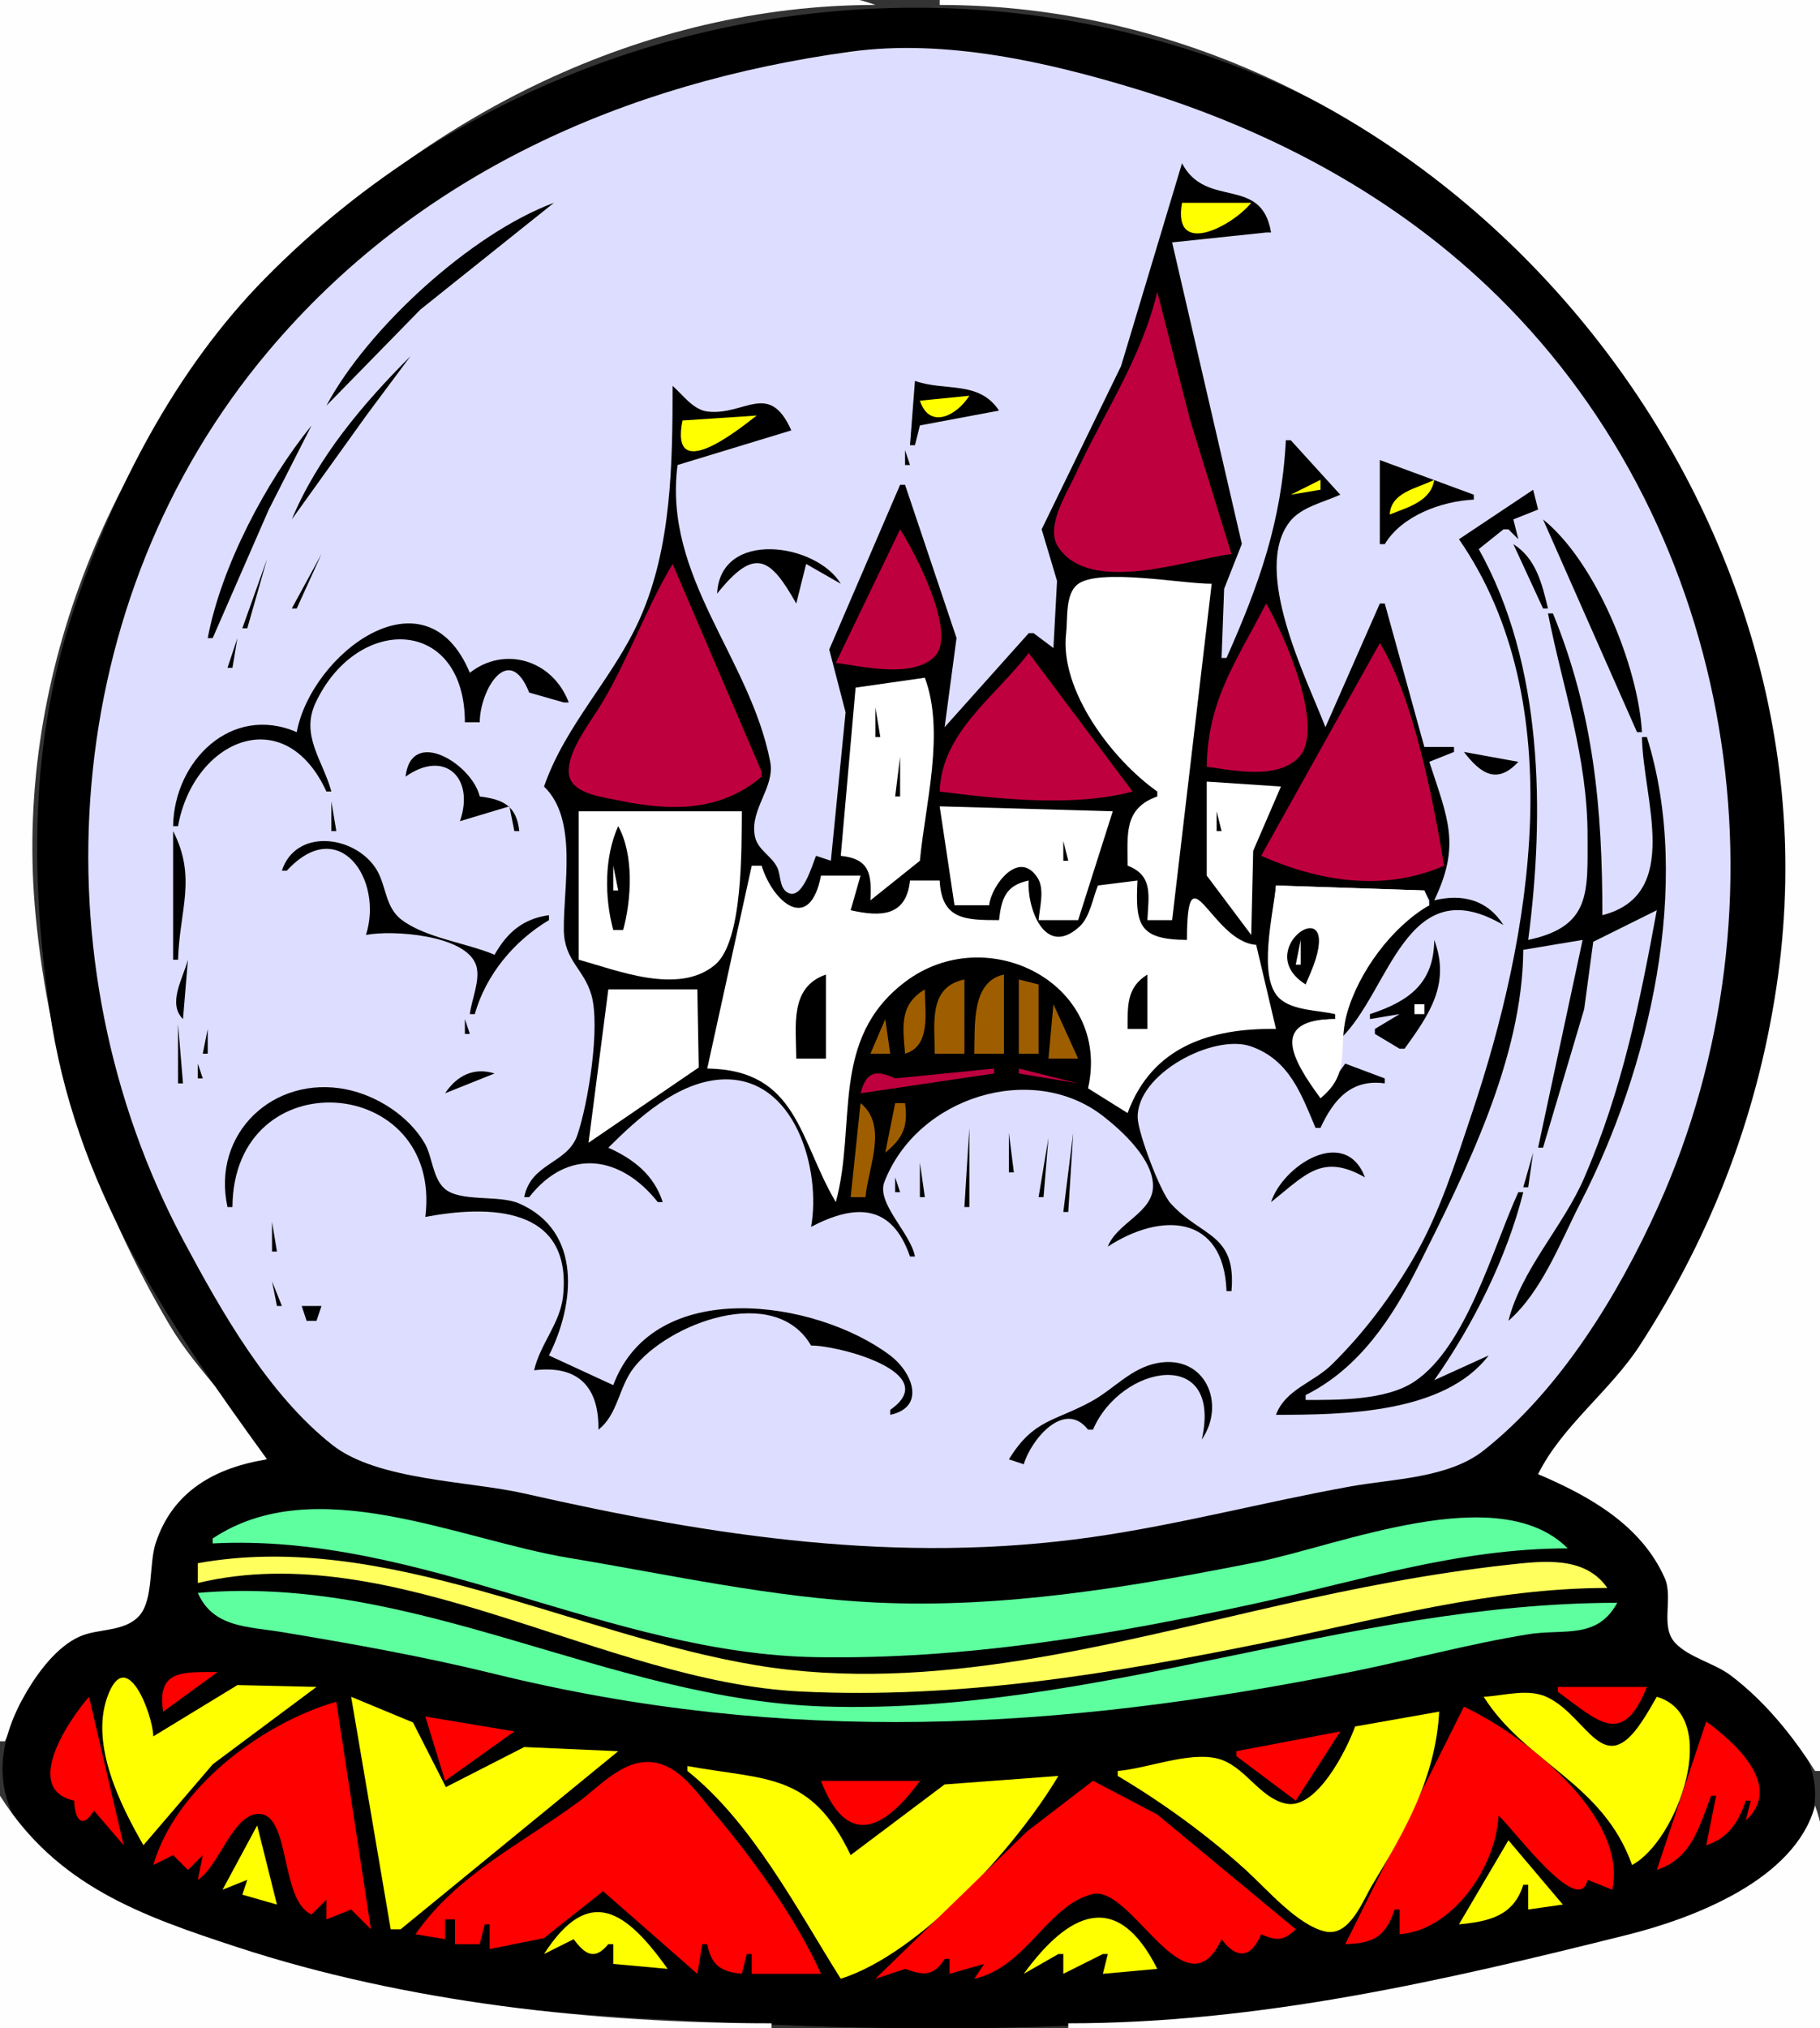 <?xml version="1.0" standalone="yes"?>
<svg xmlns="http://www.w3.org/2000/svg" width="368" height="410">
<rect width="100%" height="100%" fill="#333333" stroke="none"/>
<path style="fill:#fefefe; stroke:none;" d="M0 0L0 352L1 352C4.176 344.516 8.603 335.318 16.116 331.264C19.772 329.291 25.245 330.237 28.282 327.166C31.265 324.15 30.321 316.097 31.793 311.997C35.479 301.726 44.015 297.357 54 295C49.127 285.288 40.016 277.491 34.383 268C19.21 242.434 10.023 214.622 7.197 185C-1.793 90.74 83.386 1.012 177 1C162.398 -4.457 138.628 0 123 0L0 0z"/>
<path style="fill:#000000; stroke:none;" d="M54 295C43.55 296.668 34.898 301.408 31.461 312C30.124 316.122 31.022 323.223 28.273 326.482C25.348 329.951 19.932 329.119 16.116 330.814C11.592 332.823 7.809 337.86 5.367 342.01C-17.071 380.153 44.144 393.819 70 400.208C95.992 406.631 124.354 407.782 151 409.059C213.094 412.037 277.43 408.82 337 389.288C341.792 387.717 346.453 384.988 351 382.793C354.284 381.208 357.275 379.255 359.972 376.79C374.856 363.186 363.531 347.596 350 337.981C346.673 335.617 341.338 334.602 338.744 331.425C336.056 328.133 338.443 322.881 337.027 319C333.094 308.22 321.409 301.161 311 298C316.753 289.823 324.427 283.258 330.2 275C344.637 254.352 354.095 230.793 358.249 206C362.089 183.08 362.136 157.711 356.747 135C352.314 116.316 344.609 99.256 334.429 83C272.452 -15.971 133.168 -24.581 53.568 56.305C35.517 74.648 23.075 98.749 15 123C6.111 149.695 6.093 176.47 10 204C15.067 239.711 33.406 266.63 54 295z"/>
<path style="fill:#fefefe; stroke:none;" d="M190 0L190 1C290.385 1.002 373.079 98.497 359.557 197C355.821 224.219 346.496 248.959 331.541 272C325.596 281.158 315.749 288.339 311 298C321.246 302.347 331.859 308.269 336.605 319C338.39 323.036 335.611 328.814 338.721 332.11C341.546 335.104 346.666 336.189 350 338.721C356.85 343.923 362.415 350.779 367 358L368 358L368 0L190 0z"/>
<path style="fill:#ddddff; stroke:none;" d="M172 10.443C126.46 16.694 84.477 35.12 54.249 71.003C12.055 121.091 6.768 194.155 37.212 251C44.866 265.292 54.27 281.893 67.196 292.09C76.32 299.287 94.805 299.356 106 301.898C144.163 310.566 181.823 316.319 221 310.695C238.473 308.186 255.637 303.619 273 300.489C281.71 298.919 292.853 298.84 299.997 293.204C315.433 281.026 327.246 261.691 335.228 244C362.801 182.893 351.236 107.624 302.99 60.027C282.533 39.846 257.191 26.374 230 18.075C211.84 12.532 191.146 7.815 172 10.443z"/>
<path style="fill:#000000; stroke:none;" d="M239 33L226.677 74L210.62 107L213.73 117.432L213 131L209 128L208 128L191 147L193.408 128.973L183 98L182 98L167.672 131.295L170.975 144.003L168 174L165 173C164.276 174.7 162.112 182.575 158.997 180.263C157.589 179.219 157.863 176.761 157.132 175.31C155.892 172.85 153.127 171.816 152.606 168.903C151.641 163.51 156.728 159.117 155.738 154C151.661 132.928 134.045 116.637 137 94L160 87C155.497 76.899 150.59 84.048 143.087 83.194C140.174 82.862 138.054 79.814 136 78C135.968 93.691 135.846 110.458 129.401 125C124.041 137.092 114.398 146.329 110 159C116.903 165.602 113.888 179.117 114.004 188C114.085 194.206 118.087 195.866 119.585 201.142C121.424 207.618 118.912 223.134 116.726 229.494C114.739 235.277 107.346 235.039 106 242L107 242C114.92 231.868 125.615 233.646 133 243L134 243C132.231 237.516 128.15 234.318 123 232C128.952 226.086 137.044 218.636 146 218.209C160.866 217.5 166.064 236.629 164 248C172.889 243.353 180.31 243.281 184 254L185 254C184.14 249.256 177.158 243.238 178.815 238.941C185.473 221.679 208.734 214.533 222.997 225.578C226.901 228.602 233.341 234.491 233.13 239.986C232.928 245.21 225.791 247.255 224 252C234.616 245.042 247.43 245.342 248 261L249 261C250.033 249.253 242.967 250.155 236.714 243.274C234.57 240.915 230.146 229.101 230.039 226C229.729 217.105 245.427 208.838 253 211.54C260.742 214.303 263.102 221.159 266 228L267 228C269.653 222.227 273.247 218.074 280 219L280 218L272 215L267 222C262.803 214.09 256.531 206.115 270 206L270 205C266.651 204.041 262.243 204.037 259.412 201.83C254.017 197.623 257.696 184.804 258 179L288 180L289 182L289 183C279.053 186.928 272.476 199.916 271 210C281.053 200.506 284.24 175.343 304 187C300.781 181.909 295.717 180.611 290 182C295.369 170.816 292.788 165.582 289 154L294 152L294 151L288 151L280 122L279 122L268 147C264.253 137.274 253.004 115.264 260.845 105.382C263.145 102.482 267.75 101.488 271 100L261 89L260 89C259.137 105.479 254.575 118.167 248 133L247 133L247.517 119.027L251.099 109.941L237 49L256 47L257 47C255.104 35.359 243.881 42.355 239 33M66 82L85.01 62.571L112 41C95.296 47.175 74.32 66.383 66 82z"/>
<path style="fill:#ffff00; stroke:none;" d="M239 41C237.01 52.123 249.095 45.781 253 41L239 41z"/>
<path style="fill:#bf003f; stroke:none;" d="M234 59C230.731 72.632 223.142 83.492 217.419 96C215.732 99.688 211.301 106.501 213.941 110.538C220.444 120.485 240.519 112.977 249 112L240.664 85L234 59z"/>
<path style="fill:#000000; stroke:none;" d="M83 72C73.409 81.611 64.266 92.367 59 105L74.063 84L83 72M185 77L184 90L185 90L186 86L202 83C197.933 76.848 191.119 79.171 185 77z"/>
<path style="fill:#ffff00; stroke:none;" d="M186 81C187.962 86.891 193.452 84.022 196 80L186 81z"/>
<path style="fill:#000000; stroke:none;" d="M65 83L64 85L65 83z"/>
<path style="fill:#ffff00; stroke:none;" d="M138 85C135.376 97.993 149.041 87.099 153 84L138 85z"/>
<path style="fill:#000000; stroke:none;" d="M63 86C53.754 97.405 44.739 114.49 42 129L43 129L54.351 103L63 86M183 91L183 94L184 94L183 91M279 93L279 110L280 110C283.417 104.255 291.529 101.287 298 101L298 100L279 93z"/>
<path style="fill:#ffff00; stroke:none;" d="M261 100L267 99L267 97L261 100M290 97C286.364 98.793 281.268 99.506 281 104C284.663 102.557 289.342 101.323 290 97z"/>
<path style="fill:#000000; stroke:none;" d="M310 99L295 109C317.901 142.115 309.533 189.546 297.636 225C294.376 234.714 291.161 245.067 286.002 254C281.448 261.886 275.797 269.444 269.304 275.822C265.526 279.533 259.897 280.857 258 286C271.568 286 292.029 285.771 301 274L290 279C297.807 267.946 304.709 254.177 308 241L307 241C301.89 252.131 296.515 272.3 285.969 279.293C280.22 283.105 270.664 282.986 264 283L264 282C274.773 276.65 281.517 266.443 286.751 256C296.379 236.79 307.873 213.945 308 192L320 190L311 232L312 232L320.314 204L322.15 190.378L335 184C331.539 202.853 327.984 220.304 320.371 238C316.093 247.944 307.648 256.525 305 267C311.811 261.06 315.551 250.953 319.64 243C333.467 216.101 342.304 178.744 333 149L332 149C332.169 161.389 340.227 180.841 324 185C324 163.456 322.238 144.138 314 124L313 124C316.029 139.401 321 152.952 321 169C321 180.438 321.724 187.292 309 190C312.357 164.287 312.025 134.242 299 111L304 107L305 107L307 109L306 105L311 103L310 99M312 105L331 148L332 148C331.209 134.531 322.579 113.496 312 105M58 106L59 107L58 106z"/>
<path style="fill:#bf003f; stroke:none;" d="M182 107L169 134C174.469 134.714 184.534 137.183 188.992 132.702C193.629 128.042 184.904 111.505 182 107z"/>
<path style="fill:#000000; stroke:none;" d="M57 108L58 109L57 108M145 120C152.639 110.43 155.752 112.71 161 122L163 114L170 118C165.026 109.762 145.637 106.964 145 120M306 110L312 123L313 123C311.788 117.955 310.571 112.881 306 110M55 111L56 112L55 111M65 112L59 123L60 123L65 112M54 113L49 127L50 127L54 113z"/>
<path style="fill:#bf003f; stroke:none;" d="M136 114C130.663 122.908 127.144 132.969 121.798 142C119.566 145.77 114.993 151.347 114.984 155.902C114.976 160.425 121.722 161.089 125 161.782C135.462 163.994 145.577 164.175 154 157L154 156L136 114z"/>
<path style="fill:#ffffff; stroke:none;" d="M234 160L234 161C227.178 163.422 228.001 168.636 228 175C233.244 176.965 232.222 181.162 232 186L237 186L245 118C239.26 118.067 222.054 114.76 217.845 118.153C215.348 120.165 215.907 125.144 215.569 128C214.205 139.487 224.842 153.556 234 160z"/>
<path style="fill:#bf003f; stroke:none;" d="M256 122C250.056 133.609 244.185 141.428 244 155C249.45 155.712 257.872 157.593 262.397 153.31C268.351 147.673 259.517 127.912 256 122z"/>
<path style="fill:#000000; stroke:none;" d="M58 124L59 125L58 124M57 126L58 127L57 126M60 148C46.824 142.295 35.216 153.765 35 167L36 167C39.117 149.606 57.506 141.539 66 160L67 160C65.297 153.699 60.68 148.67 63.84 142C72.341 124.051 93.956 124.733 94 146L97 146C97.057 139.369 102.926 129.687 107 140L114 142L115 142C111.716 133.333 101.942 130.527 95 136C85.983 114.417 62.921 132.257 60 148M48 129L46 135L47 135L48 129z"/>
<path style="fill:#bf003f; stroke:none;" d="M279 130L255 173C266.828 178.221 279.812 180.309 292 175C289.913 162.347 285.775 140.838 279 130M208 132C201.163 140.925 190.372 148.063 190 160C201.834 161.545 217.398 163.156 229 160L208 132z"/>
<path style="fill:#ffffff; stroke:none;" d="M187 137L173 139L170 173C175.851 173.627 176.269 176.657 176 182L186 174C187.05 162.704 191.128 148.045 187 137z"/>
<path style="fill:#000000; stroke:none;" d="M177 143L177 149L178 149L177 143M82 157C89.912 151.382 96.049 157.229 93 166L103 163L104 168L105 168C104.44 162.941 101.842 161.607 97 161C95.47 154.492 83.177 146.83 82 157M296 152C299.436 156.468 302.731 158.618 307 154L296 152M182 153L181 161L182 161L182 153z"/>
<path style="fill:#ffffff; stroke:none;" d="M244 158L244 177L253 189L253.39 172L259 159L244 158z"/>
<path style="fill:#000000; stroke:none;" d="M67 162L67 168L68 168L67 162z"/>
<path style="fill:#ffffff; stroke:none;" d="M190 163L193 183L200 183C200.412 179.083 205.971 171.537 209.791 177.439C211.28 179.74 210.214 183.461 210 186L218 186L225 164L190 163M117 164L117 194C124.86 196.158 137.225 201.221 144.588 195.023C150.323 190.196 149.903 171.11 150 164L117 164z"/>
<path style="fill:#000000; stroke:none;" d="M246 164L246 168L247 168L246 164M125 167C122.17 173.239 122.212 181.429 124 188L126 188C127.696 181.766 128.198 172.783 125 167M35 168L35 194L36 194C36.286 183.99 39.834 177.421 35 168M57 176L58 176C68.49 164.547 77.567 177.725 74 189C79.187 187.959 94.276 188.924 96.276 195.156C97.201 198.039 95.345 202.052 95 205L96 205C98.246 197.046 103.957 190.185 111 186L111 185C105.791 185.71 102.556 188.468 100 193C94.29 190.59 86.105 189.625 81.216 185.939C77.662 183.259 78.196 178.66 75.784 175.235C71.227 168.762 59.756 167.537 57 176M40 170L41 171L40 170M215 170L215 174L216 174L215 170M39 172L40 173L39 172z"/>
<path style="fill:#ffffff; stroke:none;" d="M124 175L124 180L125 180L124 175M152 175L143 216C161.308 216.261 161.566 230.465 169 243C173.295 227.213 167.705 210.08 183.003 198.49C199.583 185.931 224.764 198.876 220 220L228 225C232.955 211.465 244.902 207.806 258 208L254 191C244.892 190.319 240.014 170.885 240 190C230.254 189.937 229.538 186.955 230 178L222 179C220.96 181.528 220.378 185.368 218.31 187.273C211.127 193.892 207.592 183.176 208 178C203.403 178.96 202.49 181.56 202 186C195.147 185.995 190.405 185.921 190 178L184 178C183.237 185.243 178.164 185.386 172 184L174 177L166 177C163.733 188.745 156.309 182.469 154 175L152 175M258 179C257.526 184.432 254.154 197.639 258.717 201.83C261.426 204.317 266.57 204.206 270 205L270 206C256.746 206.037 261.079 213.992 267 222C273.336 216.858 270.433 211.89 272.321 205C274.622 196.601 281.473 187.298 289 183L288 180L258 179z"/>
<path style="fill:#000000; stroke:none;" d="M42 182L43 183L42 182M41.333 185.667L41.667 186.333L41.333 185.667M264 199C264.678 197.341 265.476 195.672 266.006 193.957C270.254 180.212 252.988 192.119 264 199M40.333 188.667L40.667 189.333L40.333 188.667z"/>
<path style="fill:#ffffff; stroke:none;" d="M263 190L262 195L263 195L263 190z"/>
<path style="fill:#000000; stroke:none;" d="M290 190C289.926 198.69 285.019 202.382 277 205L277 206L283 205L278 208L278 209L283 212L284 212C289.002 205.048 293.329 198.909 290 190M39.333 191.667L39.667 192.333L39.333 191.667M38 194C36.953 197.882 33.835 202.855 37 206L38 194M161 214L167 214L167 197C159.57 199.576 161 207.437 161 214z"/>
<path style="fill:#9e5e00; stroke:none;" d="M197 213L203 213L203 197C196.359 198.409 197.162 207.327 197 213z"/>
<path style="fill:#000000; stroke:none;" d="M228 208L232 208L232 197C227.746 199.639 228.013 203.34 228 208z"/>
<path style="fill:#9e5e00; stroke:none;" d="M189 213L195 213L195 198C187.636 199.514 189 206.926 189 213M206 198L206 213L210 213L210 199L206 198z"/>
<path style="fill:#ffffff; stroke:none;" d="M123 200L119 231L141.283 215.788L141 200L123 200z"/>
<path style="fill:#9e5e00; stroke:none;" d="M183 213C188.313 211.446 187 204.566 187 200C181.787 203.127 182.557 207.555 183 213M213 203L212 214L218 214L213 203z"/>
<path style="fill:#ffffff; stroke:none;" d="M286 203L286 205L288 205L288 203L286 203z"/>
<path style="fill:#000000; stroke:none;" d="M43 205L44 206L43 205M94 206L94 209L95 209L94 206z"/>
<path style="fill:#9e5e00; stroke:none;" d="M179 206L176 213L180 213L179 206z"/>
<path style="fill:#000000; stroke:none;" d="M36 207L36 219L37 219L36 207M42 208L41 213L42 213L42 208M94 213L95 214L94 213M40 215L40 218L41 218L40 215M90 221L100 217C95.812 215.681 92.348 217.447 90 221z"/>
<path style="fill:#bf003f; stroke:none;" d="M174 221L201 217L201 216L181 218C177.039 216.161 175.134 216.656 174 221M206 216L206 217L218 219L206 216z"/>
<path style="fill:#000000; stroke:none;" d="M46 244L47 244C47.195 213.966 89.6 217.125 86 246C98.458 243.65 115.766 243.518 113.851 262C113.278 267.527 109.215 271.654 108 277C116.907 275.907 121.133 280.34 121 289C124.934 285.931 125.082 280.495 128.077 276.578C135.003 267.519 156.619 259.305 164 272C169.272 271.925 190.866 277.434 180 285L180 286C187.24 284.464 184.552 277.413 179.926 273.947C164.931 262.709 132.227 257.887 124 280L111 274C116.199 263.675 117.789 248.914 104.997 243.287C100.836 241.457 92.969 243.089 89.834 240.223C87.444 238.039 87.447 233.794 85.841 231.06C82.6 225.544 76.2 221.451 70 220.211C55.341 217.279 42.732 229.093 46 244z"/>
<path style="fill:#9e5e00; stroke:none;" d="M186 226L191 222L186 226M174 223L172 242L175 242C175.566 235.914 179.592 227.499 174 223M181 223L179 233C182.666 230.006 183.615 227.686 183 223L181 223z"/>
<path style="fill:#000000; stroke:none;" d="M196 228L195 244L196 244L196 228M204 229L204 237L205 237L204 229M217 229L215 245L216 245L217 229M212 230L210 242L211 242L212 230M266 230L267 231L266 230M257 243C263.991 237.486 267.283 233.048 276 238C271.982 227.499 259.418 235.567 257 243M310 233L308 240L309 240L310 233M186 235L186 242L187 242L186 235M181 238L181 241L182 241L181 238M275 239L276 240L275 239M134.333 244.667L134.667 245.333L134.333 244.667M55 247L55 253L56 253L55 247M162 249L163 250L162 249M55 259L56 264L57 264L55 259M62.333 260.667L62.667 261.333L62.333 260.667M61 264L62 267L64 267L65 264L64 264L61 264M304 268L305 269L304 268M303 270L304 271L303 270M204 295L207 296C208.467 291.023 215.219 282.864 220 289L221 289C226.634 275.818 247.263 272.05 243 291C247.993 283.696 243.641 273.721 234 275.544C228.691 276.547 225.3 280.724 220.804 283.212C213.225 287.406 209.022 286.819 204 295M242 292L243 293L242 292z"/>
<path style="fill:#5eff9e; stroke:none;" d="M43 311L43 312C84.959 309.804 123.271 334.304 165 334.99C195.055 335.483 223.681 330.641 253 324.325C274.537 319.685 294.697 313 317 313C302.946 298.924 270.652 312.501 254 315.799C228.74 320.803 202.872 325.181 177 323.941C156.072 322.937 135.636 318.351 115 314.918C92.673 311.203 63.7 297.222 43 311z"/>
<path style="fill:#ffff5e; stroke:none;" d="M40 316L40 320C79.823 310.473 122.093 340.013 162 341.941C193.927 343.482 224.826 338.354 256 331.99C278.782 327.34 301.58 321.014 325 321C320.513 314.524 312.157 315.515 305 316.305C289.37 318.03 274.373 320.961 259 324.436C224.733 332.18 188.509 342.498 153 336.636C116.222 330.563 77.663 309.157 40 316z"/>
<path style="fill:#5eff9e; stroke:none;" d="M40 322C43.089 329.064 50.176 328.783 57 329.918C71.481 332.326 85.73 334.876 100 338.377C159.115 352.88 213.795 349.841 273 338C284.962 335.608 296.989 332.307 309 330.365C316.179 329.204 322.935 331.489 327 324C272.617 324 221.77 346.598 167 344.973C123.197 343.673 84.265 318.139 40 322z"/>
<path style="fill:#ff0000; stroke:none;" d="M33 346L44 338C37.006 338.001 31.632 337.491 33 346z"/>
<path style="fill:#ffff00; stroke:none;" d="M29 373L43.027 356.632L64 341L48.01 340.631L31 351C30.87 346.465 25.477 332.217 21.648 343.189C18.295 352.798 24.357 364.935 29 373z"/>
<path style="fill:#ff0000; stroke:none;" d="M315 341L315 342C323.212 347.971 328.051 353.319 333 341L315 341z"/>
<path style="fill:#ffff00; stroke:none;" d="M300 343C308.54 356.489 324.053 360.281 330 377C339.189 372.132 348.295 346.87 335 343C334.028 344.715 333.054 346.399 331.959 348.042C324.147 359.762 321.094 347.169 312.997 343.153C309.071 341.206 304.167 342.782 300 343z"/>
<path style="fill:#ff0000; stroke:none;" d="M18 343C14.024 347.529 4.387 361.658 15 364C15.102 367.772 16.616 369.934 19 366L25 373L18 343z"/>
<path style="fill:#ffff00; stroke:none;" d="M71 343L79 390L81 390L125 354L106 353.16L90.156 361.258L83.506 348.189L71 343z"/>
<path style="fill:#ff0000; stroke:none;" d="M31 377L35 375L38 378L41 375L40 380C44.231 377.352 46.994 366.871 52.166 366.671C58.858 366.411 56.526 384.208 63 387L66 384L66 388L71 386L75 390L68 344C52.849 348.378 35.486 361.475 31 377M296 345L272 393C277.621 392.874 280.212 391.472 282 386L283 386L283 391C293.775 390.197 302.54 377.273 303 367C306.019 369.702 319.314 387.867 321 380L326 382C329.205 366.873 307.814 350.531 296 345z"/>
<path style="fill:#ffff00; stroke:none;" d="M274 349C272.336 353.652 266.22 365.916 259.999 364.592C254.528 363.429 251.615 356.721 246 355.442C240.201 354.121 232.004 357.476 226 358L226 359C235.048 364.352 244.219 371.031 252 378.105C256.093 381.826 262.403 389.231 267.989 390.449C272.904 391.52 275.531 384.23 277.488 381C284.172 369.973 290.309 359.164 291 346L274 349z"/>
<path style="fill:#ff0000; stroke:none;" d="M86 347L90 360L104 350L86 347M345 348L335 378C342.044 375.665 343.5 369.402 346 363L347 363L345 373C349.512 371.556 351.493 368.353 353 364L354 364L353 368C360.555 361.073 351.063 352.423 345 348M250 354L250 355L262 364L271 350L250 354M84 391L90 392L90 388L92 388L92 393L97 393L98 389L99 389L99 394L110 391.774L121.94 382.299L141 399L142 393L143 393C143.864 397.316 145.691 398.547 150 399L151 395L152 395L152 399L166 399C161.016 387.81 151.946 375.325 143.997 366C140.994 362.478 137.774 357.579 132.999 356.427C126.641 354.892 121.573 360.847 117 364.219C105.46 372.726 92.392 378.93 84 391z"/>
<path style="fill:#ffff00; stroke:none;" d="M139 357L139 358C152.117 368.468 161.161 385.961 170 400C186.174 394.835 205.534 373.22 214 359L191 360.717L172 375C163.942 358.206 155.084 359.92 139 357z"/>
<path style="fill:#ff0000; stroke:none;" d="M177 400L183 398C186.771 399.359 188.764 399.524 191 396L192 396L192 399L199 397L197 400C207.6 397.599 211.662 385.267 220.813 382.896C228.823 380.82 239.715 407.712 247 392C250.068 396.161 253.011 395.793 255 391C258.132 392.371 259.49 392.384 262 390L234 366.799L221.003 359.977L207.692 370.197L177 400M166 360C171.171 373.413 178.56 370.218 186 360L166 360z"/>
<path style="fill:#fefefe; stroke:none;" d="M0 363L0 410L156 410L156 409C120.252 409 82.011 404.758 48 393.618C28.504 387.233 11.53 381.235 0 363M367 365C362.987 379.946 342.547 387.738 329 391.126C291.799 400.429 254.564 409 216 409L216 410L368 410C368 396.817 371.609 377.333 367 365z"/>
<path style="fill:#ffff00; stroke:none;" d="M52 369L45 382L50 380L49 383L56 385L52 369M305 372L295 389C301.069 388.432 306.078 387.291 308 381L309 381L309 386L316 385L305 372M110 395L116 392C118.313 395.161 120.28 396.321 123 393L124 393L124 397L135 398C126.634 386.287 119.141 380.796 110 395M207 399L214 395L215 395L215 399L223 395L224 395L223 399L234 398C225.827 381.732 216.012 386.621 207 399z"/>
<path style="fill:#000000; stroke:none;" d="M186 389L187 390L186 389M185 390L186 391L185 390z"/>
<path style="fill:#ff0000; stroke:none;" d="M262 391L263 392L262 391M263 392L266 395L263 392z"/>
</svg>
